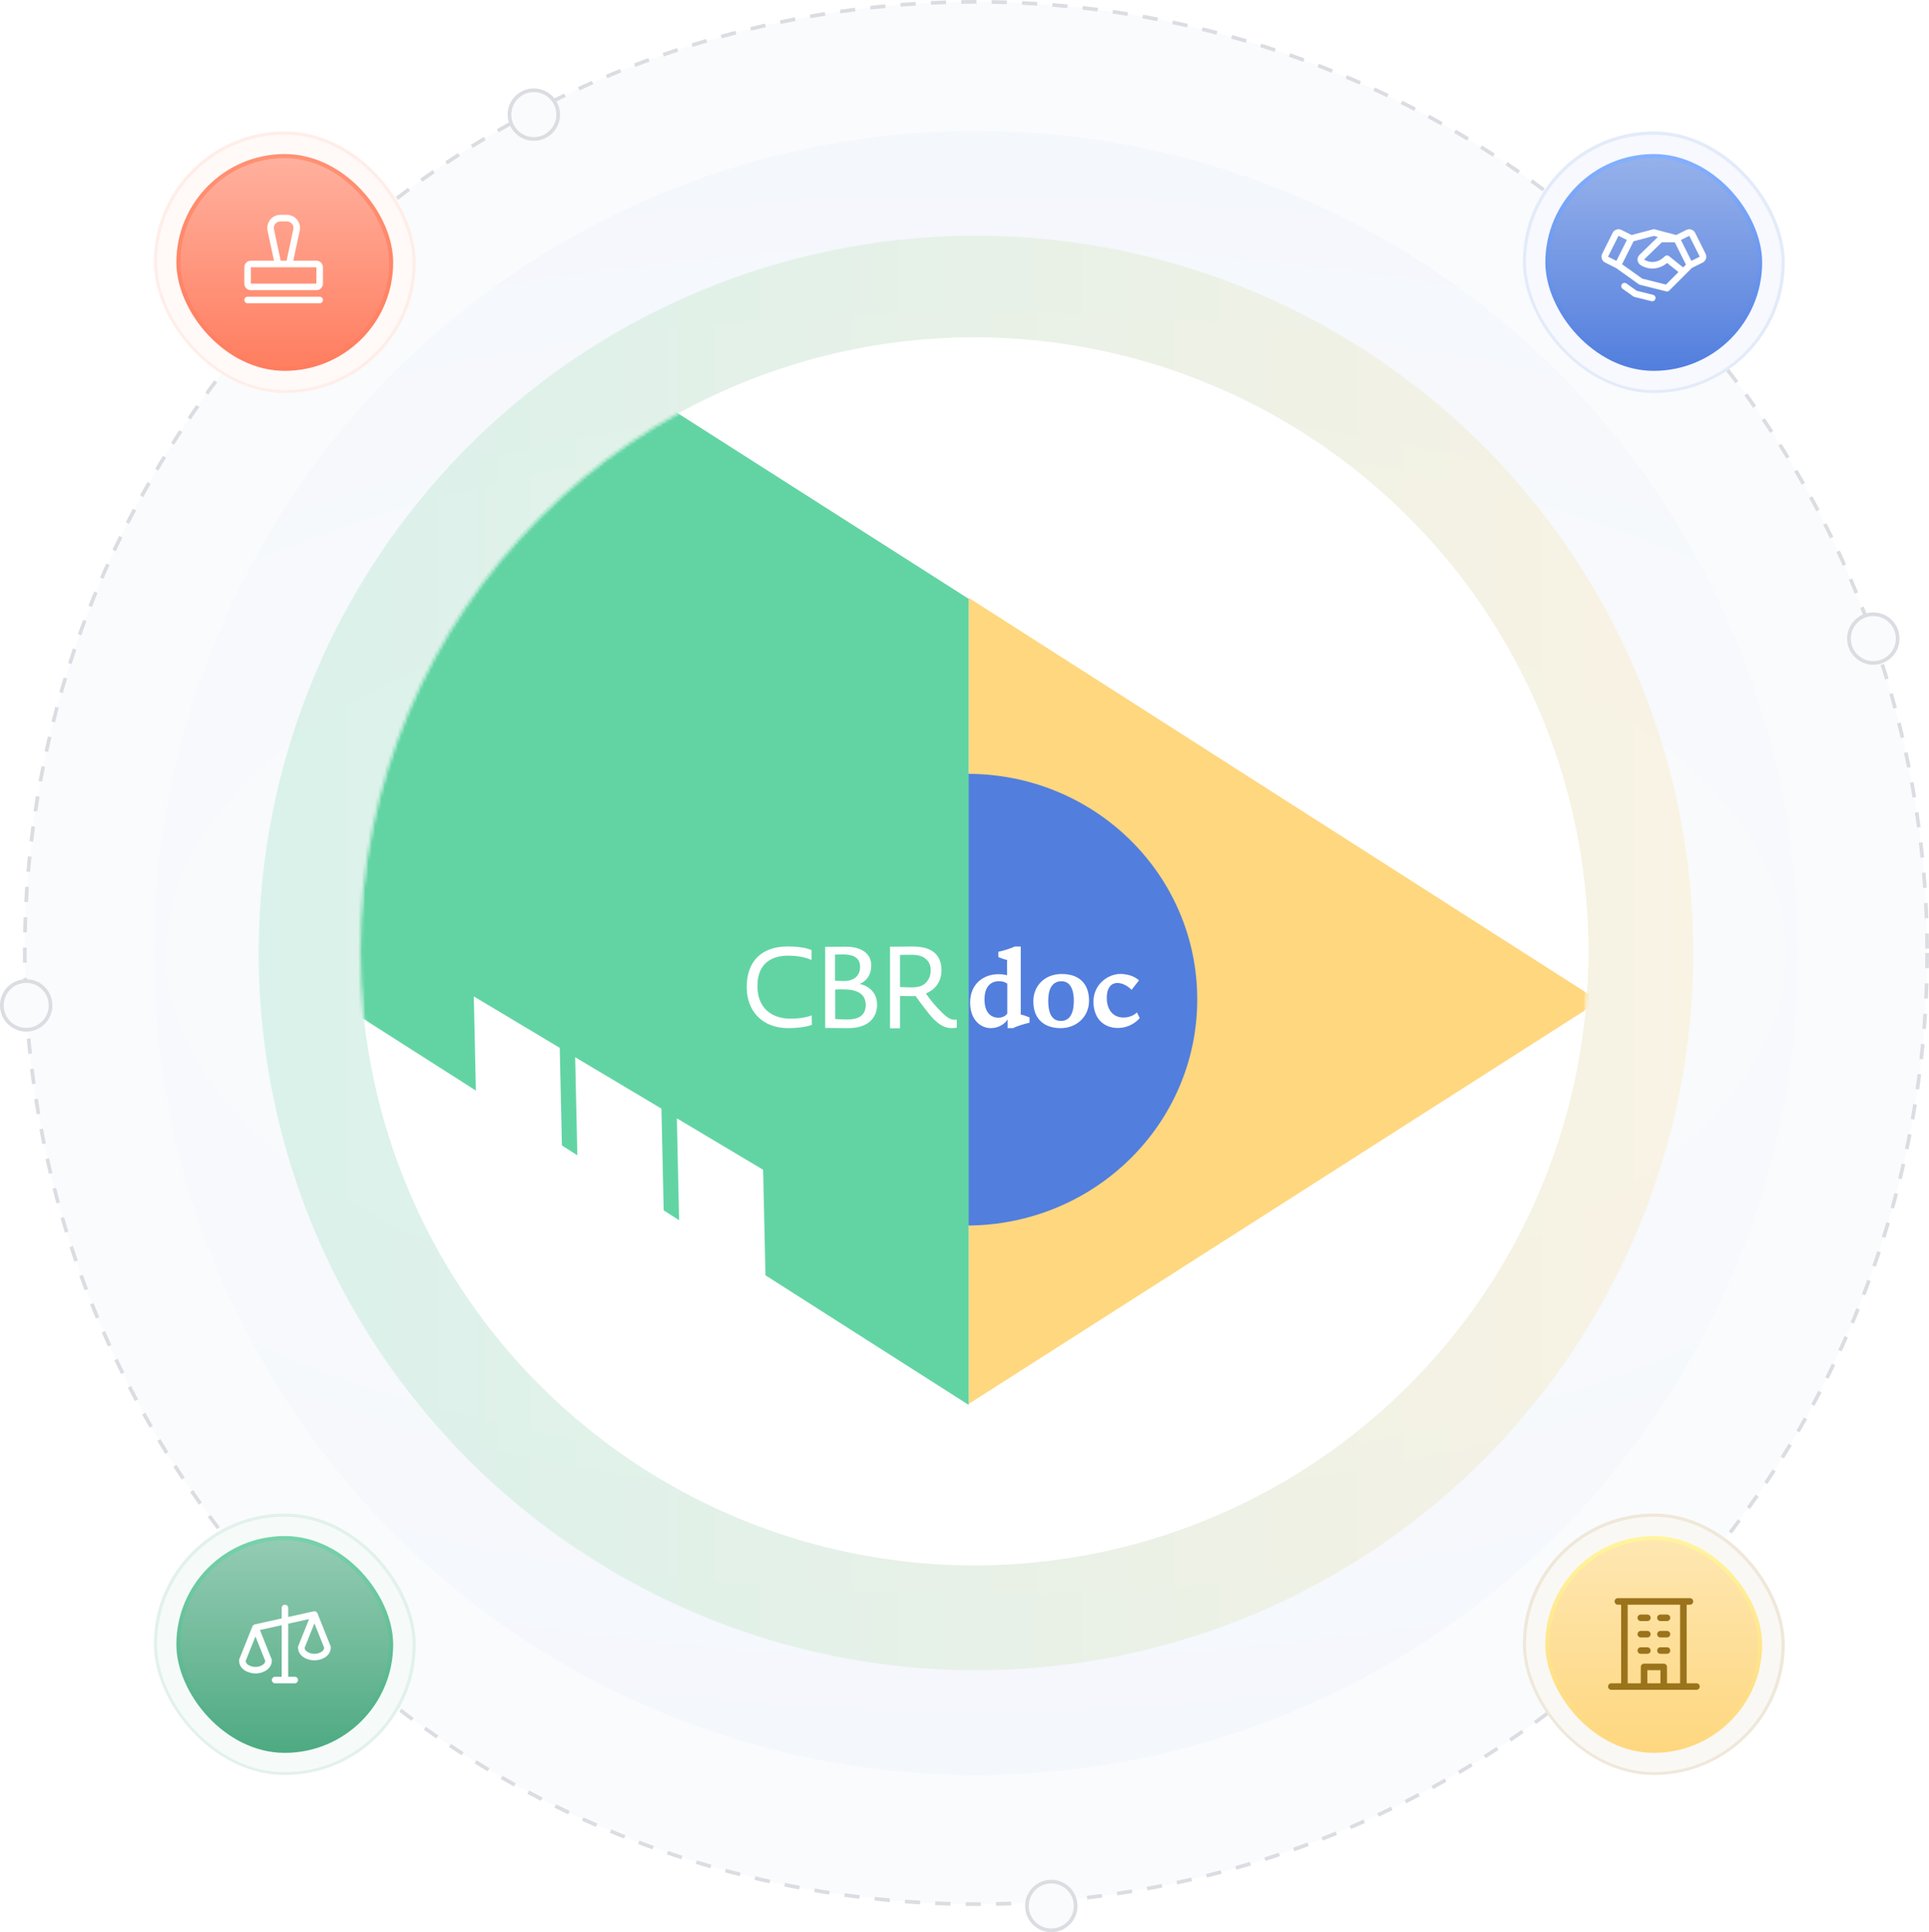 <svg xmlns="http://www.w3.org/2000/svg" fill="none" viewBox="0 0 589 590" height="590" width="589">
<circle stroke-dasharray="4.64 4.64" stroke-linejoin="round" stroke-width="1.127" stroke="#DBDDE2" fill="#FAFBFD" r="290.436" cy="291" cx="298"></circle>
<circle stroke-linejoin="round" stroke-width="1.127" stroke="#DBDDE2" fill="#FAFBFD" r="7.436" cy="35" cx="163"></circle>
<circle stroke-linejoin="round" stroke-width="1.127" stroke="#DBDDE2" fill="#FAFBFD" r="7.436" cy="195" cx="572"></circle>
<circle stroke-linejoin="round" stroke-width="1.127" stroke="#DBDDE2" fill="#FAFBFD" r="7.436" cy="582" cx="321"></circle>
<circle stroke-linejoin="round" stroke-width="1.127" stroke="#DBDDE2" fill="#FAFBFD" r="7.436" cy="307" cx="8"></circle>
<circle fill="url(#paint0_radial_9330_21283)" r="251" cy="291" cx="298" opacity="0.2"></circle>
<circle fill="url(#paint1_linear_9330_21283)" r="219" cy="291" cx="298" opacity="0.2"></circle>
<g filter="url(#filter5_dddi_9330_21283)">
<circle fill="white" r="187.5" cy="290.5" cx="297.5"></circle>
</g>
<mask height="375" width="375" y="103" x="110" maskUnits="userSpaceOnUse" style="mask-type:alpha" id="mask0_9330_21283">
<circle fill="white" r="187.5" cy="290.5" cx="297.5"></circle>
</mask>
<g mask="url(#mask0_9330_21283)">
<path fill="#FED77F" d="M295.781 428.693L488.373 305.685L295.781 182.549V428.693Z"></path>
<path fill="#527EDD" d="M365.564 305.155C365.564 343.346 334.036 374.227 295.044 374.227V236.3C334.036 236.083 365.564 266.963 365.564 305.155Z"></path>
<path fill="#62D4A3" d="M295.781 182.855L103.189 60V306.145L295.781 429V182.855Z"></path>
<path fill="white" d="M233.015 357.189L206.671 341.49L207.397 374.343L233.743 390.144L233.015 357.189Z"></path>
<path fill="white" d="M170.912 319.959L144.671 304.258L145.395 337.008L171.638 352.811L170.912 319.959Z"></path>
<path fill="white" d="M201.963 338.523L175.619 322.824L176.345 355.677L202.691 371.478L201.963 338.523Z"></path>
<path fill="white" d="M278.712 289.013C282.189 289.013 284.387 289.872 285.77 291.331C286.946 292.62 287.476 294.299 287.476 296.24C287.476 300.172 285.124 302.385 282.719 303.349C283.521 304.534 284.697 306.096 286.145 307.659C289.092 310.836 290.152 311.383 291.497 311.383C291.872 311.383 292.143 311.331 292.143 311.331L292.142 313.803L292.126 313.807C292.007 313.828 291.345 313.948 290.644 313.948C288.071 313.948 286.093 312.49 283.792 309.742C281.866 307.372 279.565 304.143 279.565 304.143C279.565 304.143 279.087 304.195 278.815 304.195C277.794 304.195 274.808 304.091 274.808 304.091V314H271.757V289.065L271.791 289.065C272.207 289.06 276.428 289.013 278.712 289.013ZM324.176 297.411C329.799 297.411 332.527 300.641 332.527 305.602C332.475 310.771 328.416 313.948 323.866 313.948C319.108 313.948 315.515 311.422 315.515 305.758C315.515 300.966 319.044 297.411 324.176 297.411ZM311.676 289.013V309.807C312.748 309.964 313.602 310.406 314.351 310.667V312.281C312.904 312.607 310.331 313.362 309.362 313.948H307.655V311.305C306.906 312.542 304.979 313.948 302.575 313.948C299.317 313.948 296.215 311.305 296.215 306.135C296.215 300.419 300.339 297.464 304.876 297.464C306.802 297.464 307.5 297.841 307.5 297.841V293.102C306.427 292.945 305.574 292.503 304.824 292.242V290.628C306.272 290.354 308.832 289.547 309.853 289.013H311.676ZM258.171 289.065C262.98 289.065 266.031 291.109 266.031 294.833C266.031 299.365 262.45 300.432 262.45 300.432C262.45 300.432 267.802 301.292 267.802 306.734C267.802 311.096 264.751 313.948 259.024 313.948C257.253 313.948 251.966 313.896 251.966 313.896V289.117L252.001 289.117C252.384 289.112 255.9 289.065 258.171 289.065ZM240.565 289C245.749 289 247.791 290.133 247.791 290.133V293.154C247.791 293.154 245.335 291.812 240.681 291.812C235.704 291.812 231.27 294.078 231.27 301.083C231.27 308.036 235.872 311.057 241.379 311.057C245.606 311.057 247.856 310.029 247.856 310.029L247.907 312.932C247.907 312.984 245.232 313.948 240.733 313.948C232.602 313.948 228 308.609 228 301.396C228 293.583 232.499 289 240.565 289ZM342.054 297.398C345.583 297.398 347.405 299.013 347.78 299.339L345.531 302.242C344.73 301.487 343.127 300.146 341.149 300.146C339.598 300.146 337.943 301.279 337.943 304.677C337.943 308.831 340.296 310.706 343.023 310.706C344.846 310.706 346.281 310.003 347.147 309.143L348 310.862C347.082 311.956 344.833 313.896 341.304 313.896C337.025 313.896 333.871 310.992 333.871 305.862C333.871 300.471 338.421 297.398 342.054 297.398ZM324.137 299.625C320.815 299.625 320.065 302.75 320.065 305.602C320.065 308.727 320.815 311.747 323.917 311.747C327.02 311.747 327.873 308.779 327.873 305.654C327.925 303.232 327.291 299.625 324.137 299.625ZM257.37 302.099C256.193 302.099 255.017 302.151 255.017 302.151V311.148C255.017 311.148 256.995 311.305 258.714 311.305C261.765 311.305 264.337 310.341 264.337 306.839C264.324 303.388 261.597 302.099 257.37 302.099ZM305.044 299.612C302.691 299.612 300.61 301.07 300.61 305.159C300.61 309.742 303.066 310.758 304.837 310.758C306.867 310.758 307.565 309.469 307.565 309.469V300.315H307.5C306.75 299.885 306.22 299.612 305.044 299.612ZM278.066 291.539C276.566 291.539 274.808 291.591 274.808 291.591V301.396C274.808 301.396 277.264 301.5 278.337 301.5C280.263 301.5 281.595 301.174 282.616 300.159C283.469 299.352 284.167 298.115 284.167 296.435C284.219 295.042 283.792 293.857 282.939 293.049C281.918 291.969 280.367 291.539 278.066 291.539ZM257.473 291.435C256.349 291.435 254.965 291.487 254.965 291.487V299.456C254.965 299.456 256.142 299.56 257.745 299.56C261.119 299.56 262.618 297.568 262.618 295.354C262.67 292.62 260.795 291.435 257.473 291.435Z"></path>
</g>
<g clip-path="url(#clip6_9330_21283)">
<rect fill="white" rx="40" height="80" width="80" y="40" x="47"></rect>
<g>
<rect fill-opacity="0.05" fill="#FF9173" rx="40" height="80" width="80" y="40.137" x="46.956"></rect>
<rect stroke-opacity="0.12" stroke="#FF9173" rx="39.5" height="79" width="79" y="40.637" x="47.456"></rect>
</g>
<rect fill="#FF7D5F" rx="32.478" height="64.957" width="64.957" y="47.66" x="54.474"></rect>
<rect style="mix-blend-mode:soft-light" fill-opacity="0.4" fill="url(#paint2_linear_9330_21283)" rx="32.478" height="64.957" width="64.957" y="47.66" x="54.474"></rect>
<rect stroke-width="1.25" stroke="url(#paint3_linear_9330_21283)" rx="32.478" height="64.957" width="64.957" y="47.66" x="54.474"></rect>
<path fill="white" d="M98.605 91.606C98.605 91.871 98.499 92.125 98.312 92.313C98.124 92.5 97.87 92.606 97.605 92.606H75.605C75.339 92.606 75.085 92.5 74.897 92.313C74.71 92.125 74.605 91.871 74.605 91.606C74.605 91.34 74.71 91.086 74.897 90.898C75.085 90.711 75.339 90.606 75.605 90.606H97.605C97.87 90.606 98.124 90.711 98.312 90.898C98.499 91.086 98.605 91.34 98.605 91.606ZM98.605 81.606V86.606C98.605 87.136 98.394 87.645 98.019 88.02C97.644 88.395 97.135 88.606 96.605 88.606H76.605C76.074 88.606 75.565 88.395 75.19 88.02C74.815 87.645 74.605 87.136 74.605 86.606V81.606C74.605 81.075 74.815 80.566 75.19 80.191C75.565 79.816 76.074 79.606 76.605 79.606H83.658L81.695 70.444C81.569 69.861 81.576 69.257 81.715 68.677C81.853 68.097 82.12 67.555 82.494 67.091C82.869 66.628 83.343 66.253 83.881 65.996C84.419 65.739 85.008 65.606 85.605 65.606H87.605C88.201 65.605 88.79 65.739 89.328 65.996C89.867 66.253 90.341 66.627 90.716 67.091C91.091 67.555 91.357 68.097 91.495 68.677C91.634 69.257 91.641 69.861 91.516 70.444L89.551 79.606H96.605C97.135 79.606 97.644 79.816 98.019 80.191C98.394 80.566 98.605 81.075 98.605 81.606ZM85.703 79.606H87.506L89.559 70.024C89.622 69.733 89.618 69.431 89.549 69.141C89.48 68.851 89.347 68.58 89.159 68.348C88.972 68.116 88.735 67.929 88.466 67.801C88.197 67.672 87.903 67.606 87.605 67.606H85.605C85.306 67.605 85.012 67.672 84.743 67.8C84.473 67.929 84.236 68.116 84.049 68.348C83.861 68.58 83.728 68.85 83.659 69.141C83.589 69.431 83.586 69.733 83.648 70.024L85.703 79.606ZM96.605 86.606V81.606H76.605V86.606H96.605Z"></path>
</g>
<g clip-path="url(#clip8_9330_21283)">
<rect fill="white" rx="40" height="80" width="80" y="462" x="47"></rect>
<g>
<rect fill-opacity="0.05" fill="#4EAA82" rx="40" height="80" width="80" y="462.137" x="46.956"></rect>
<rect stroke-opacity="0.12" stroke="#4EAA82" rx="39.5" height="79" width="79" y="462.637" x="47.456"></rect>
</g>
<rect fill="#4EAA82" rx="32.478" height="64.957" width="64.957" y="469.66" x="54.474"></rect>
<rect style="mix-blend-mode:soft-light" fill-opacity="0.4" fill="url(#paint4_linear_9330_21283)" rx="32.478" height="64.957" width="64.957" y="469.66" x="54.474"></rect>
<rect stroke-width="1.25" stroke="url(#paint5_linear_9330_21283)" rx="32.478" height="64.957" width="64.957" y="469.66" x="54.474"></rect>
<path fill="white" d="M100.929 502.625L96.929 492.625C96.841 492.405 96.677 492.223 96.467 492.112C96.258 492.001 96.015 491.969 95.784 492.02L88 493.75V491C88 490.735 87.895 490.48 87.707 490.293C87.52 490.105 87.265 490 87 490C86.735 490 86.48 490.105 86.293 490.293C86.105 490.48 86 490.735 86 491V494.198L77.782 496.024C77.624 496.059 77.477 496.132 77.353 496.237C77.229 496.341 77.132 496.475 77.071 496.625V496.632L73.071 506.625C73.023 506.744 72.999 506.872 73 507C73 509.914 76.067 511 78 511C79.933 511 83 509.914 83 507C83.001 506.872 82.977 506.744 82.929 506.625L79.365 497.721L86 496.25V512H84C83.735 512 83.48 512.105 83.293 512.293C83.105 512.48 83 512.735 83 513C83 513.265 83.105 513.52 83.293 513.707C83.48 513.895 83.735 514 84 514H90C90.265 514 90.52 513.895 90.707 513.707C90.895 513.52 91 513.265 91 513C91 512.735 90.895 512.48 90.707 512.293C90.52 512.105 90.265 512 90 512H88V495.802L94.375 494.387L91.071 502.625C91.023 502.744 90.999 502.872 91 503C91 505.914 94.067 507 96 507C97.933 507 101 505.914 101 503C101.001 502.872 100.977 502.744 100.929 502.625ZM78 509C77.059 509 75.155 508.549 75.009 507.17L78 499.693L80.991 507.17C80.845 508.549 78.941 509 78 509ZM96 505C95.059 505 93.155 504.549 93.009 503.17L96 495.693L98.991 503.17C98.845 504.549 96.941 505 96 505Z"></path>
</g>
<g clip-path="url(#clip10_9330_21283)">
<rect fill="white" rx="40" height="80" width="80" y="462" x="465"></rect>
<g>
<rect fill-opacity="0.05" fill="#9A731B" rx="40" height="80" width="80" y="462.137" x="464.956"></rect>
<rect stroke-opacity="0.12" stroke="#9A731B" rx="39.5" height="79" width="79" y="462.637" x="465.456"></rect>
</g>
<rect fill="#FED77F" rx="32.478" height="64.957" width="64.957" y="469.66" x="472.475"></rect>
<rect style="mix-blend-mode:soft-light" fill-opacity="0.4" fill="url(#paint6_linear_9330_21283)" rx="32.478" height="64.957" width="64.957" y="469.66" x="472.475"></rect>
<rect stroke-width="1.25" stroke="url(#paint7_linear_9330_21283)" rx="32.478" height="64.957" width="64.957" y="469.66" x="472.475"></rect>
<path fill="#9A731B" d="M518 514H515V490H516C516.265 490 516.52 489.895 516.707 489.707C516.895 489.52 517 489.265 517 489C517 488.735 516.895 488.48 516.707 488.293C516.52 488.105 516.265 488 516 488H494C493.735 488 493.48 488.105 493.293 488.293C493.105 488.48 493 488.735 493 489C493 489.265 493.105 489.52 493.293 489.707C493.48 489.895 493.735 490 494 490H495V514H492C491.735 514 491.48 514.105 491.293 514.293C491.105 514.48 491 514.735 491 515C491 515.265 491.105 515.52 491.293 515.707C491.48 515.895 491.735 516 492 516H518C518.265 516 518.52 515.895 518.707 515.707C518.895 515.52 519 515.265 519 515C519 514.735 518.895 514.48 518.707 514.293C518.52 514.105 518.265 514 518 514ZM497 490H513V514H509V509C509 508.735 508.895 508.48 508.707 508.293C508.52 508.105 508.265 508 508 508H502C501.735 508 501.48 508.105 501.293 508.293C501.105 508.48 501 508.735 501 509V514H497V490ZM507 514H503V510H507V514ZM500 494C500 493.735 500.105 493.48 500.293 493.293C500.48 493.105 500.735 493 501 493H503C503.265 493 503.52 493.105 503.707 493.293C503.895 493.48 504 493.735 504 494C504 494.265 503.895 494.52 503.707 494.707C503.52 494.895 503.265 495 503 495H501C500.735 495 500.48 494.895 500.293 494.707C500.105 494.52 500 494.265 500 494ZM506 494C506 493.735 506.105 493.48 506.293 493.293C506.48 493.105 506.735 493 507 493H509C509.265 493 509.52 493.105 509.707 493.293C509.895 493.48 510 493.735 510 494C510 494.265 509.895 494.52 509.707 494.707C509.52 494.895 509.265 495 509 495H507C506.735 495 506.48 494.895 506.293 494.707C506.105 494.52 506 494.265 506 494ZM500 499C500 498.735 500.105 498.48 500.293 498.293C500.48 498.105 500.735 498 501 498H503C503.265 498 503.52 498.105 503.707 498.293C503.895 498.48 504 498.735 504 499C504 499.265 503.895 499.52 503.707 499.707C503.52 499.895 503.265 500 503 500H501C500.735 500 500.48 499.895 500.293 499.707C500.105 499.52 500 499.265 500 499ZM506 499C506 498.735 506.105 498.48 506.293 498.293C506.48 498.105 506.735 498 507 498H509C509.265 498 509.52 498.105 509.707 498.293C509.895 498.48 510 498.735 510 499C510 499.265 509.895 499.52 509.707 499.707C509.52 499.895 509.265 500 509 500H507C506.735 500 506.48 499.895 506.293 499.707C506.105 499.52 506 499.265 506 499ZM500 504C500 503.735 500.105 503.48 500.293 503.293C500.48 503.105 500.735 503 501 503H503C503.265 503 503.52 503.105 503.707 503.293C503.895 503.48 504 503.735 504 504C504 504.265 503.895 504.52 503.707 504.707C503.52 504.895 503.265 505 503 505H501C500.735 505 500.48 504.895 500.293 504.707C500.105 504.52 500 504.265 500 504ZM506 504C506 503.735 506.105 503.48 506.293 503.293C506.48 503.105 506.735 503 507 503H509C509.265 503 509.52 503.105 509.707 503.293C509.895 503.48 510 503.735 510 504C510 504.265 509.895 504.52 509.707 504.707C509.52 504.895 509.265 505 509 505H507C506.735 505 506.48 504.895 506.293 504.707C506.105 504.52 506 504.265 506 504Z"></path>
</g>
<g clip-path="url(#clip12_9330_21283)">
<rect fill="white" rx="40" height="80" width="80" y="40" x="465"></rect>
<g>
<rect fill-opacity="0.05" fill="#527EDD" rx="40" height="80" width="80" y="40.137" x="464.956"></rect>
<rect stroke-opacity="0.12" stroke="#527EDD" rx="39.5" height="79" width="79" y="40.637" x="465.456"></rect>
</g>
<rect fill="#527EDD" rx="32.478" height="64.957" width="64.957" y="47.66" x="472.475"></rect>
<rect style="mix-blend-mode:soft-light" fill-opacity="0.4" fill="url(#paint8_linear_9330_21283)" rx="32.478" height="64.957" width="64.957" y="47.66" x="472.475"></rect>
<rect stroke-width="1.25" stroke="url(#paint9_linear_9330_21283)" rx="32.478" height="64.957" width="64.957" y="47.66" x="472.475"></rect>
<path fill="white" d="M520.787 77.488L517.597 71.105C517.48 70.87 517.317 70.661 517.119 70.489C516.92 70.317 516.69 70.186 516.441 70.103C516.191 70.019 515.928 69.986 515.666 70.005C515.404 70.024 515.149 70.094 514.914 70.212L511.805 71.765L505.256 70.033C505.088 69.989 504.912 69.989 504.744 70.033L498.195 71.765L495.086 70.212C494.851 70.094 494.596 70.024 494.334 70.005C494.072 69.986 493.808 70.019 493.559 70.103C493.31 70.186 493.08 70.317 492.881 70.489C492.683 70.661 492.52 70.87 492.402 71.105L489.212 77.487C489.095 77.721 489.025 77.977 489.006 78.239C488.987 78.501 489.02 78.764 489.103 79.013C489.186 79.263 489.318 79.493 489.49 79.692C489.662 79.89 489.871 80.053 490.106 80.17L493.481 81.859L500.417 86.813C500.52 86.885 500.635 86.939 500.756 86.969L508.756 88.969C508.924 89.011 509.099 89.009 509.266 88.963C509.432 88.917 509.584 88.829 509.706 88.707L516.59 81.822L519.892 80.17C520.367 79.933 520.727 79.517 520.895 79.014C521.062 78.511 521.023 77.962 520.786 77.488H520.787ZM513.926 81.659L509.625 78.214C509.432 78.06 509.189 77.982 508.943 77.996C508.696 78.01 508.464 78.115 508.29 78.29C506.064 80.533 503.582 80.249 502 79.249L507.405 73.999H511.381L514.782 80.8L513.926 81.659ZM494.191 71.999L496.75 73.276L493.554 79.658L491 78.382L494.191 71.999ZM508.691 86.89L501.427 85.075L495.277 80.683L498.777 73.683L505 72.034L506.225 72.358L500.6 77.818L500.59 77.829C500.378 78.041 500.217 78.297 500.117 78.58C500.018 78.862 499.983 79.164 500.016 79.461C500.049 79.759 500.148 80.045 500.306 80.3C500.464 80.554 500.677 80.769 500.93 80.93C503.5 82.572 506.601 82.305 509.044 80.305L512.5 83.082L508.691 86.89ZM516.441 79.656L513.251 73.281L515.809 71.999L519 78.382L516.441 79.656ZM505.472 91.24C505.418 91.456 505.294 91.648 505.118 91.786C504.943 91.923 504.726 91.998 504.504 91.998C504.422 91.998 504.34 91.988 504.26 91.968L499.051 90.665C498.929 90.635 498.814 90.582 498.712 90.509L495.419 88.156C495.216 87.998 495.083 87.766 495.046 87.512C495.01 87.257 495.073 86.998 495.223 86.788C495.373 86.579 495.598 86.435 495.851 86.387C496.104 86.34 496.365 86.391 496.581 86.531L499.72 88.774L504.75 90.029C505.007 90.093 505.228 90.257 505.365 90.485C505.501 90.712 505.542 90.984 505.477 91.242L505.472 91.24Z"></path>
</g>
<defs>
<clipPath transform="translate(15.269 22.269)" id="bgblur_0_9330_21283_clip_path"><circle r="290.436" cy="291" cx="298"></circle>
</clipPath><clipPath transform="translate(-132.731 -4.731)" id="bgblur_1_9330_21283_clip_path"><circle r="7.436" cy="35" cx="163"></circle>
</clipPath><clipPath transform="translate(-541.731 -164.731)" id="bgblur_2_9330_21283_clip_path"><circle r="7.436" cy="195" cx="572"></circle>
</clipPath><clipPath transform="translate(-290.731 -551.731)" id="bgblur_3_9330_21283_clip_path"><circle r="7.436" cy="582" cx="321"></circle>
</clipPath><clipPath transform="translate(22.269 -276.731)" id="bgblur_4_9330_21283_clip_path"><circle r="7.436" cy="307" cx="8"></circle>
</clipPath><filter color-interpolation-filters="sRGB" filterUnits="userSpaceOnUse" height="382" width="381" y="102" x="107" id="filter5_dddi_9330_21283">
<feFlood result="BackgroundImageFix" flood-opacity="0"></feFlood>
<feColorMatrix result="hardAlpha" values="0 0 0 0 0 0 0 0 0 0 0 0 0 0 0 0 0 0 127 0" type="matrix" in="SourceAlpha"></feColorMatrix>
<feOffset dy="3"></feOffset>
<feGaussianBlur stdDeviation="1.5"></feGaussianBlur>
<feComposite operator="out" in2="hardAlpha"></feComposite>
<feColorMatrix values="0 0 0 0 0.859 0 0 0 0 0.867 0 0 0 0 0.886 0 0 0 0.24 0" type="matrix"></feColorMatrix>
<feBlend result="effect1_dropShadow_9330_21283" in2="BackgroundImageFix" mode="normal"></feBlend>
<feColorMatrix result="hardAlpha" values="0 0 0 0 0 0 0 0 0 0 0 0 0 0 0 0 0 0 127 0" type="matrix" in="SourceAlpha"></feColorMatrix>
<feOffset dy="1"></feOffset>
<feGaussianBlur stdDeviation="1"></feGaussianBlur>
<feComposite operator="out" in2="hardAlpha"></feComposite>
<feColorMatrix values="0 0 0 0 0.859 0 0 0 0 0.867 0 0 0 0 0.886 0 0 0 0.6 0" type="matrix"></feColorMatrix>
<feBlend result="effect2_dropShadow_9330_21283" in2="effect1_dropShadow_9330_21283" mode="normal"></feBlend>
<feColorMatrix result="hardAlpha" values="0 0 0 0 0 0 0 0 0 0 0 0 0 0 0 0 0 0 127 0" type="matrix" in="SourceAlpha"></feColorMatrix>
<feMorphology result="effect3_dropShadow_9330_21283" in="SourceAlpha" operator="dilate" radius="1"></feMorphology>
<feOffset></feOffset>
<feComposite operator="out" in2="hardAlpha"></feComposite>
<feColorMatrix values="0 0 0 0 0.859 0 0 0 0 0.867 0 0 0 0 0.886 0 0 0 0.12 0" type="matrix"></feColorMatrix>
<feBlend result="effect3_dropShadow_9330_21283" in2="effect2_dropShadow_9330_21283" mode="normal"></feBlend>
<feBlend result="shape" in2="effect3_dropShadow_9330_21283" in="SourceGraphic" mode="normal"></feBlend>
<feColorMatrix result="hardAlpha" values="0 0 0 0 0 0 0 0 0 0 0 0 0 0 0 0 0 0 127 0" type="matrix" in="SourceAlpha"></feColorMatrix>
<feOffset dy="-4"></feOffset>
<feComposite k3="1" k2="-1" operator="arithmetic" in2="hardAlpha"></feComposite>
<feColorMatrix values="0 0 0 0 0.973 0 0 0 0 0.976 0 0 0 0 0.988 0 0 0 1 0" type="matrix"></feColorMatrix>
<feBlend result="effect4_innerShadow_9330_21283" in2="shape" mode="normal"></feBlend>
</filter>
<clipPath transform="translate(-247.57 -134.338)" id="bgblur_5_9330_21283_clip_path"><path d="M295.781 428.693L488.373 305.685L295.781 182.549V428.693Z"></path>
</clipPath><clipPath transform="translate(-38.956 -32.137)" id="bgblur_7_9330_21283_clip_path"><rect rx="40" height="80" width="80" y="40.137" x="46.956"></rect>
</clipPath><clipPath transform="translate(-38.956 -454.137)" id="bgblur_9_9330_21283_clip_path"><rect rx="40" height="80" width="80" y="462.137" x="46.956"></rect>
</clipPath><clipPath transform="translate(-456.956 -454.137)" id="bgblur_11_9330_21283_clip_path"><rect rx="40" height="80" width="80" y="462.137" x="464.956"></rect>
</clipPath><clipPath transform="translate(-456.956 -32.137)" id="bgblur_13_9330_21283_clip_path"><rect rx="40" height="80" width="80" y="40.137" x="464.956"></rect>
</clipPath><radialGradient gradientTransform="translate(298 291) rotate(90) scale(251 506.485)" gradientUnits="userSpaceOnUse" r="1" cy="0" cx="0" id="paint0_radial_9330_21283">
<stop stop-color="white"></stop>
<stop stop-color="#DCE5F8" offset="1"></stop>
</radialGradient>
<linearGradient gradientUnits="userSpaceOnUse" y2="291" x2="79" y1="291" x1="517" id="paint1_linear_9330_21283">
<stop stop-color="#FED77F"></stop>
<stop stop-color="#62D4A3" offset="1"></stop>
</linearGradient>
<linearGradient gradientUnits="userSpaceOnUse" y2="47.035" x2="86.953" y1="113.242" x1="86.953" id="paint2_linear_9330_21283">
<stop stop-opacity="0" stop-color="white"></stop>
<stop stop-color="white" offset="1"></stop>
</linearGradient>
<linearGradient gradientUnits="userSpaceOnUse" y2="113.242" x2="86.953" y1="47.035" x1="86.953" id="paint3_linear_9330_21283">
<stop stop-color="#FF9173"></stop>
<stop stop-color="#FF7D5F" offset="1"></stop>
</linearGradient>
<linearGradient gradientUnits="userSpaceOnUse" y2="469.035" x2="86.953" y1="535.242" x1="86.953" id="paint4_linear_9330_21283">
<stop stop-opacity="0" stop-color="white"></stop>
<stop stop-color="white" offset="1"></stop>
</linearGradient>
<linearGradient gradientUnits="userSpaceOnUse" y2="535.242" x2="86.953" y1="469.035" x1="86.953" id="paint5_linear_9330_21283">
<stop stop-color="#76D2AA"></stop>
<stop stop-color="#4EAA82" offset="1"></stop>
</linearGradient>
<linearGradient gradientUnits="userSpaceOnUse" y2="469.035" x2="504.953" y1="535.242" x1="504.953" id="paint6_linear_9330_21283">
<stop stop-opacity="0" stop-color="white"></stop>
<stop stop-color="white" offset="1"></stop>
</linearGradient>
<linearGradient gradientUnits="userSpaceOnUse" y2="535.242" x2="504.953" y1="469.035" x1="504.953" id="paint7_linear_9330_21283">
<stop stop-color="#FFF59D"></stop>
<stop stop-color="#FED77F" offset="1"></stop>
</linearGradient>
<linearGradient gradientUnits="userSpaceOnUse" y2="47.035" x2="504.953" y1="113.242" x1="504.953" id="paint8_linear_9330_21283">
<stop stop-opacity="0" stop-color="white"></stop>
<stop stop-color="white" offset="1"></stop>
</linearGradient>
<linearGradient gradientUnits="userSpaceOnUse" y2="113.242" x2="504.953" y1="47.035" x1="504.953" id="paint9_linear_9330_21283">
<stop stop-color="#84B0FF"></stop>
<stop stop-color="#527EDD" offset="1"></stop>
</linearGradient>
<clipPath id="clip6_9330_21283">
<rect fill="white" rx="40" height="80" width="80" y="40" x="47"></rect>
</clipPath>
<clipPath id="clip8_9330_21283">
<rect fill="white" rx="40" height="80" width="80" y="462" x="47"></rect>
</clipPath>
<clipPath id="clip10_9330_21283">
<rect fill="white" rx="40" height="80" width="80" y="462" x="465"></rect>
</clipPath>
<clipPath id="clip12_9330_21283">
<rect fill="white" rx="40" height="80" width="80" y="40" x="465"></rect>
</clipPath>
</defs>
</svg>
